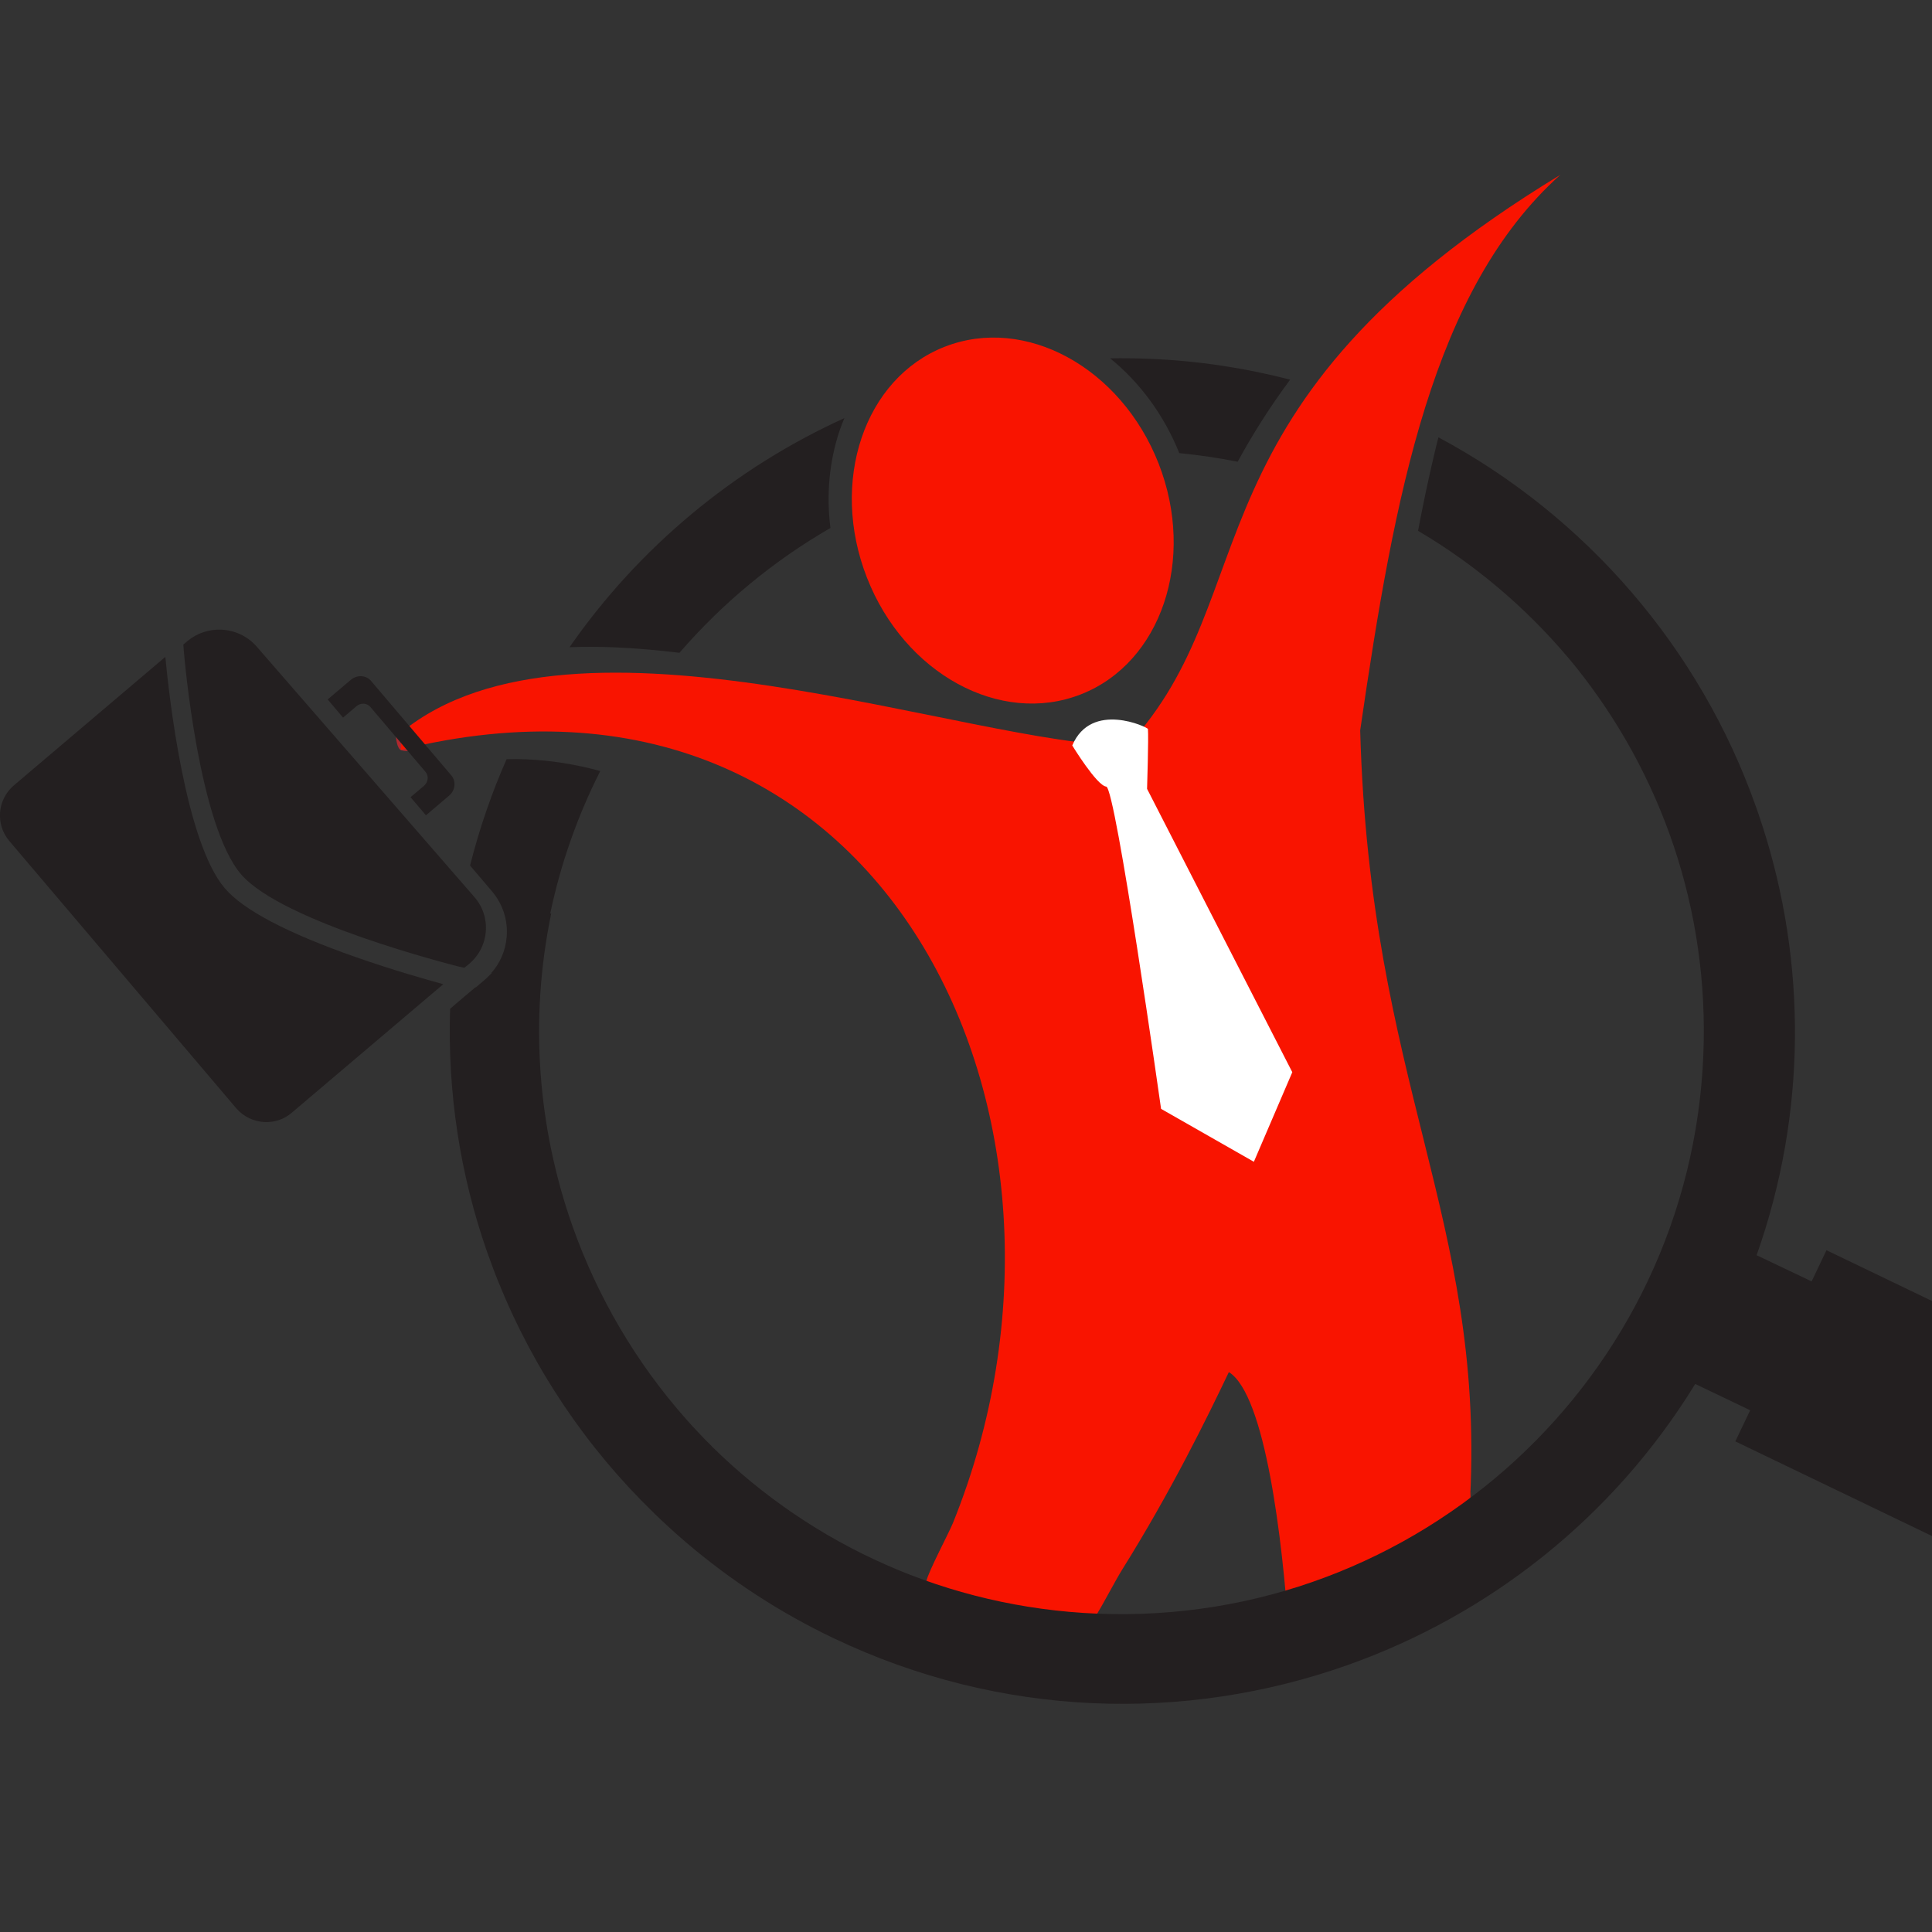 <?xml version="1.0" encoding="utf-8"?>
<!-- Generator: Adobe Illustrator 16.0.0, SVG Export Plug-In . SVG Version: 6.00 Build 0)  -->
<!DOCTYPE svg PUBLIC "-//W3C//DTD SVG 1.1//EN" "http://www.w3.org/Graphics/SVG/1.1/DTD/svg11.dtd">
<svg version="1.1" id="Calque_1" xmlns="http://www.w3.org/2000/svg" xmlns:xlink="http://www.w3.org/1999/xlink" x="0px" y="0px"
	 width="36px" height="36px" viewBox="0 0 36 36" enable-background="new 0 0 36 36" xml:space="preserve">
<rect x="0" y="0" width="36" height="36" fill="#333333" stroke="none"/>
<g>
	<path fill-rule="evenodd" clip-rule="evenodd" fill="#F91400" d="M17.604,6.461c1.501-0.587,3.284,0.388,3.985,2.176
		c0.699,1.789,0.049,3.716-1.45,4.302c-1.502,0.587-3.286-0.387-3.985-2.176C15.454,8.975,16.103,7.047,17.604,6.461L17.604,6.461z"
		/>
	<path fill-rule="evenodd" clip-rule="evenodd" fill="#B2282E" d="M7.478,13.98c0.163,0.045,0.33-0.016,0.494-0.07l0,0
		c-0.209-0.016-0.368-0.065-0.448-0.102c-0.101-0.046-0.123-0.072-0.146-0.08C7.378,13.729,7.394,13.958,7.478,13.98z"/>
	<path fill="#231F20" d="M15.645,8.023c0.027-0.078,0.057-0.157,0.089-0.232c-2.064,0.937-3.835,2.418-5.122,4.269
		c0.267-0.01,0.545-0.01,0.84,0.002c0.393,0.017,0.798,0.052,1.209,0.102c0.799-0.925,1.75-1.712,2.813-2.326
		C15.396,9.217,15.452,8.596,15.645,8.023z"/>
	<path fill="#231F20" d="M21.42,6.686c-0.246-0.01-0.49-0.013-0.734-0.009c0.55,0.446,1.003,1.055,1.288,1.766
		c0.367,0.036,0.731,0.09,1.088,0.161c0.272-0.499,0.594-1.013,0.978-1.53C23.197,6.857,22.322,6.722,21.42,6.686z"/>
	<path fill-rule="evenodd" clip-rule="evenodd" fill="#F91400" d="M24.016,30.437c-0.119-1.74-0.438-4.45-1.118-4.87
		c-0.407,0.855-1.076,2.221-1.987,3.679c-0.128,0.205-0.337,0.611-0.468,0.824c0,0-0.963,0.73-1.782,0.578
		c-1.016-0.191-1.399-1.189-1.399-1.189c0.045-0.191,0.421-0.899,0.493-1.076c3.048-7.526-1.285-16.637-10.283-14.412l0.014-0.331
		c3.229-2.634,10.629,0.267,13.524,0.254c2.645-2.85,0.929-6.299,8.064-10.636c-2.374,2.13-3.088,5.945-3.729,10.351
		c0.181,6.573,2.308,9.08,2.05,14.288c-0.014,0.301,0.032-0.317,0,0c0,0-0.506,1.412-1.276,1.807
		c-0.976,0.499-2.179-0.058-2.179-0.058"/>
	<path fill-rule="evenodd" clip-rule="evenodd" fill="#FFFFFF" d="M19.98,13.891c0,0,0.458,0.75,0.633,0.766
		c0.175,0.018,1.022,6.005,1.022,6.005l1.729,0.986l0.716-1.669l-2.706-5.28c0,0,0.03-0.953,0.016-1.116
		C21.389,13.554,20.336,13.051,19.98,13.891L19.98,13.891z"/>
	<g>
		<path fill="#231F20" d="M8.639,16.653c-0.08,0.391-0.143,0.788-0.186,1.192c0.189,0.052,0.303,0.082,0.303,0.082
			c0.309-0.263,0.348-0.726,0.085-1.037L8.639,16.653z"/>
		<path fill="#231F20" d="M45.108,28.624l-11.074-5.328l-0.277,0.581l-1.025-0.488c0.94-2.656,0.928-5.459,0.109-7.998
			c-0.003-0.006-0.004-0.012-0.006-0.017c-0.022-0.068-0.045-0.136-0.067-0.203c-0.014-0.039-0.026-0.079-0.04-0.116
			c-0.001-0.001-0.001-0.003-0.002-0.004c-0.001-0.004-0.003-0.007-0.004-0.012c-1.044-2.958-3.169-5.42-5.919-6.89
			c-0.028,0.109-0.056,0.219-0.082,0.334c-0.109,0.458-0.207,0.931-0.298,1.408c1.056,0.622,1.993,1.417,2.78,2.343
			c0.035,0.043,0.071,0.084,0.107,0.128c0.019,0.024,0.039,0.047,0.06,0.074c1.579,1.973,2.481,4.504,2.369,7.227
			c-0.246,5.992-5.306,10.652-11.297,10.405c-2.797-0.116-5.304-1.279-7.157-3.096c-0.042-0.044-0.085-0.088-0.128-0.128
			c-0.042-0.044-0.083-0.088-0.125-0.132c-0.084-0.087-0.167-0.177-0.246-0.267l0,0c-0.937-1.058-1.651-2.28-2.116-3.591
			c-0.651-1.843-0.809-3.857-0.399-5.831c-0.006-0.002-0.012-0.002-0.018-0.002c0.197-0.937,0.513-1.826,0.932-2.654
			c-0.451-0.123-0.912-0.199-1.385-0.218c-0.12-0.006-0.24-0.006-0.361-0.002c-0.279,0.634-0.507,1.295-0.68,1.981l0.409,0.481
			c0.202,0.238,0.299,0.54,0.273,0.849c-0.02,0.253-0.121,0.488-0.287,0.673l0.009,0.003L9.124,18.17
			c-0.028,0.028-0.058,0.058-0.089,0.085l-0.169,0.144l-0.007-0.003l-0.319,0.27l-0.153,0.131c-0.051,1.582,0.193,3.105,0.685,4.519
			c0.023,0.066,0.048,0.134,0.074,0.202c0.01,0.027,0.02,0.055,0.03,0.083c0.032,0.088,0.065,0.172,0.1,0.259
			c0.003,0.007,0.006,0.016,0.01,0.023c0.657,1.634,1.649,3.099,2.896,4.307c0.013,0.015,0.026,0.027,0.039,0.038
			c0.051,0.05,0.103,0.1,0.155,0.147c0.039,0.036,0.079,0.073,0.118,0.109c0.028,0.024,0.055,0.048,0.082,0.074
			c0.06,0.055,0.121,0.106,0.182,0.159c0.008,0.006,0.016,0.013,0.023,0.021c0.817,0.697,1.736,1.303,2.753,1.788
			c3.12,1.488,6.548,1.571,9.568,0.503c2.627-0.929,4.946-2.733,6.486-5.241l1.024,0.49l-0.277,0.58l10.824,5.208
			c0.646,0.31,0.743,0.315,1.06-0.342l1.11-2.327C45.58,28.87,45.543,28.832,45.108,28.624z"/>
	</g>
	<g>
		<g>
			<path fill="#231F20" d="M8.549,18.011c-0.133-0.035-3.283-0.829-4.052-1.714c-0.795-0.914-1.063-4.051-1.073-4.184l-0.008-0.102
				l0.081-0.069c0.175-0.145,0.398-0.218,0.626-0.209c0.254,0.01,0.494,0.125,0.658,0.313l4.057,4.667
				c0.158,0.18,0.234,0.412,0.214,0.648s-0.132,0.452-0.317,0.605l-0.082,0.067L8.549,18.011z"/>
		</g>
	</g>
	<g>
		<g>
			<path fill="#231F20" d="M3.081,12.24c0.068,0.723,0.37,3.442,1.106,4.309c0.346,0.408,1.17,0.84,2.45,1.288
				c0.688,0.241,1.33,0.422,1.623,0.502l-2.822,2.394c-0.146,0.127-0.328,0.183-0.506,0.175c-0.198-0.009-0.392-0.096-0.53-0.257
				l-4.228-4.98c-0.263-0.309-0.225-0.773,0.084-1.036L3.081,12.24"/>
		</g>
	</g>
	<g>
		<g>
			<path fill="#231F20" d="M6.392,13.372l0.25-0.213c0.08-0.067,0.196-0.061,0.26,0.015l1.027,1.209
				c0.064,0.076,0.051,0.191-0.029,0.26l-0.25,0.211l0.287,0.338l0.431-0.366c0.116-0.097,0.135-0.267,0.042-0.377l-1.496-1.761
				c-0.092-0.109-0.262-0.118-0.378-0.019l-0.43,0.364L6.392,13.372z"/>
		</g>
	</g>
</g>
</svg>
